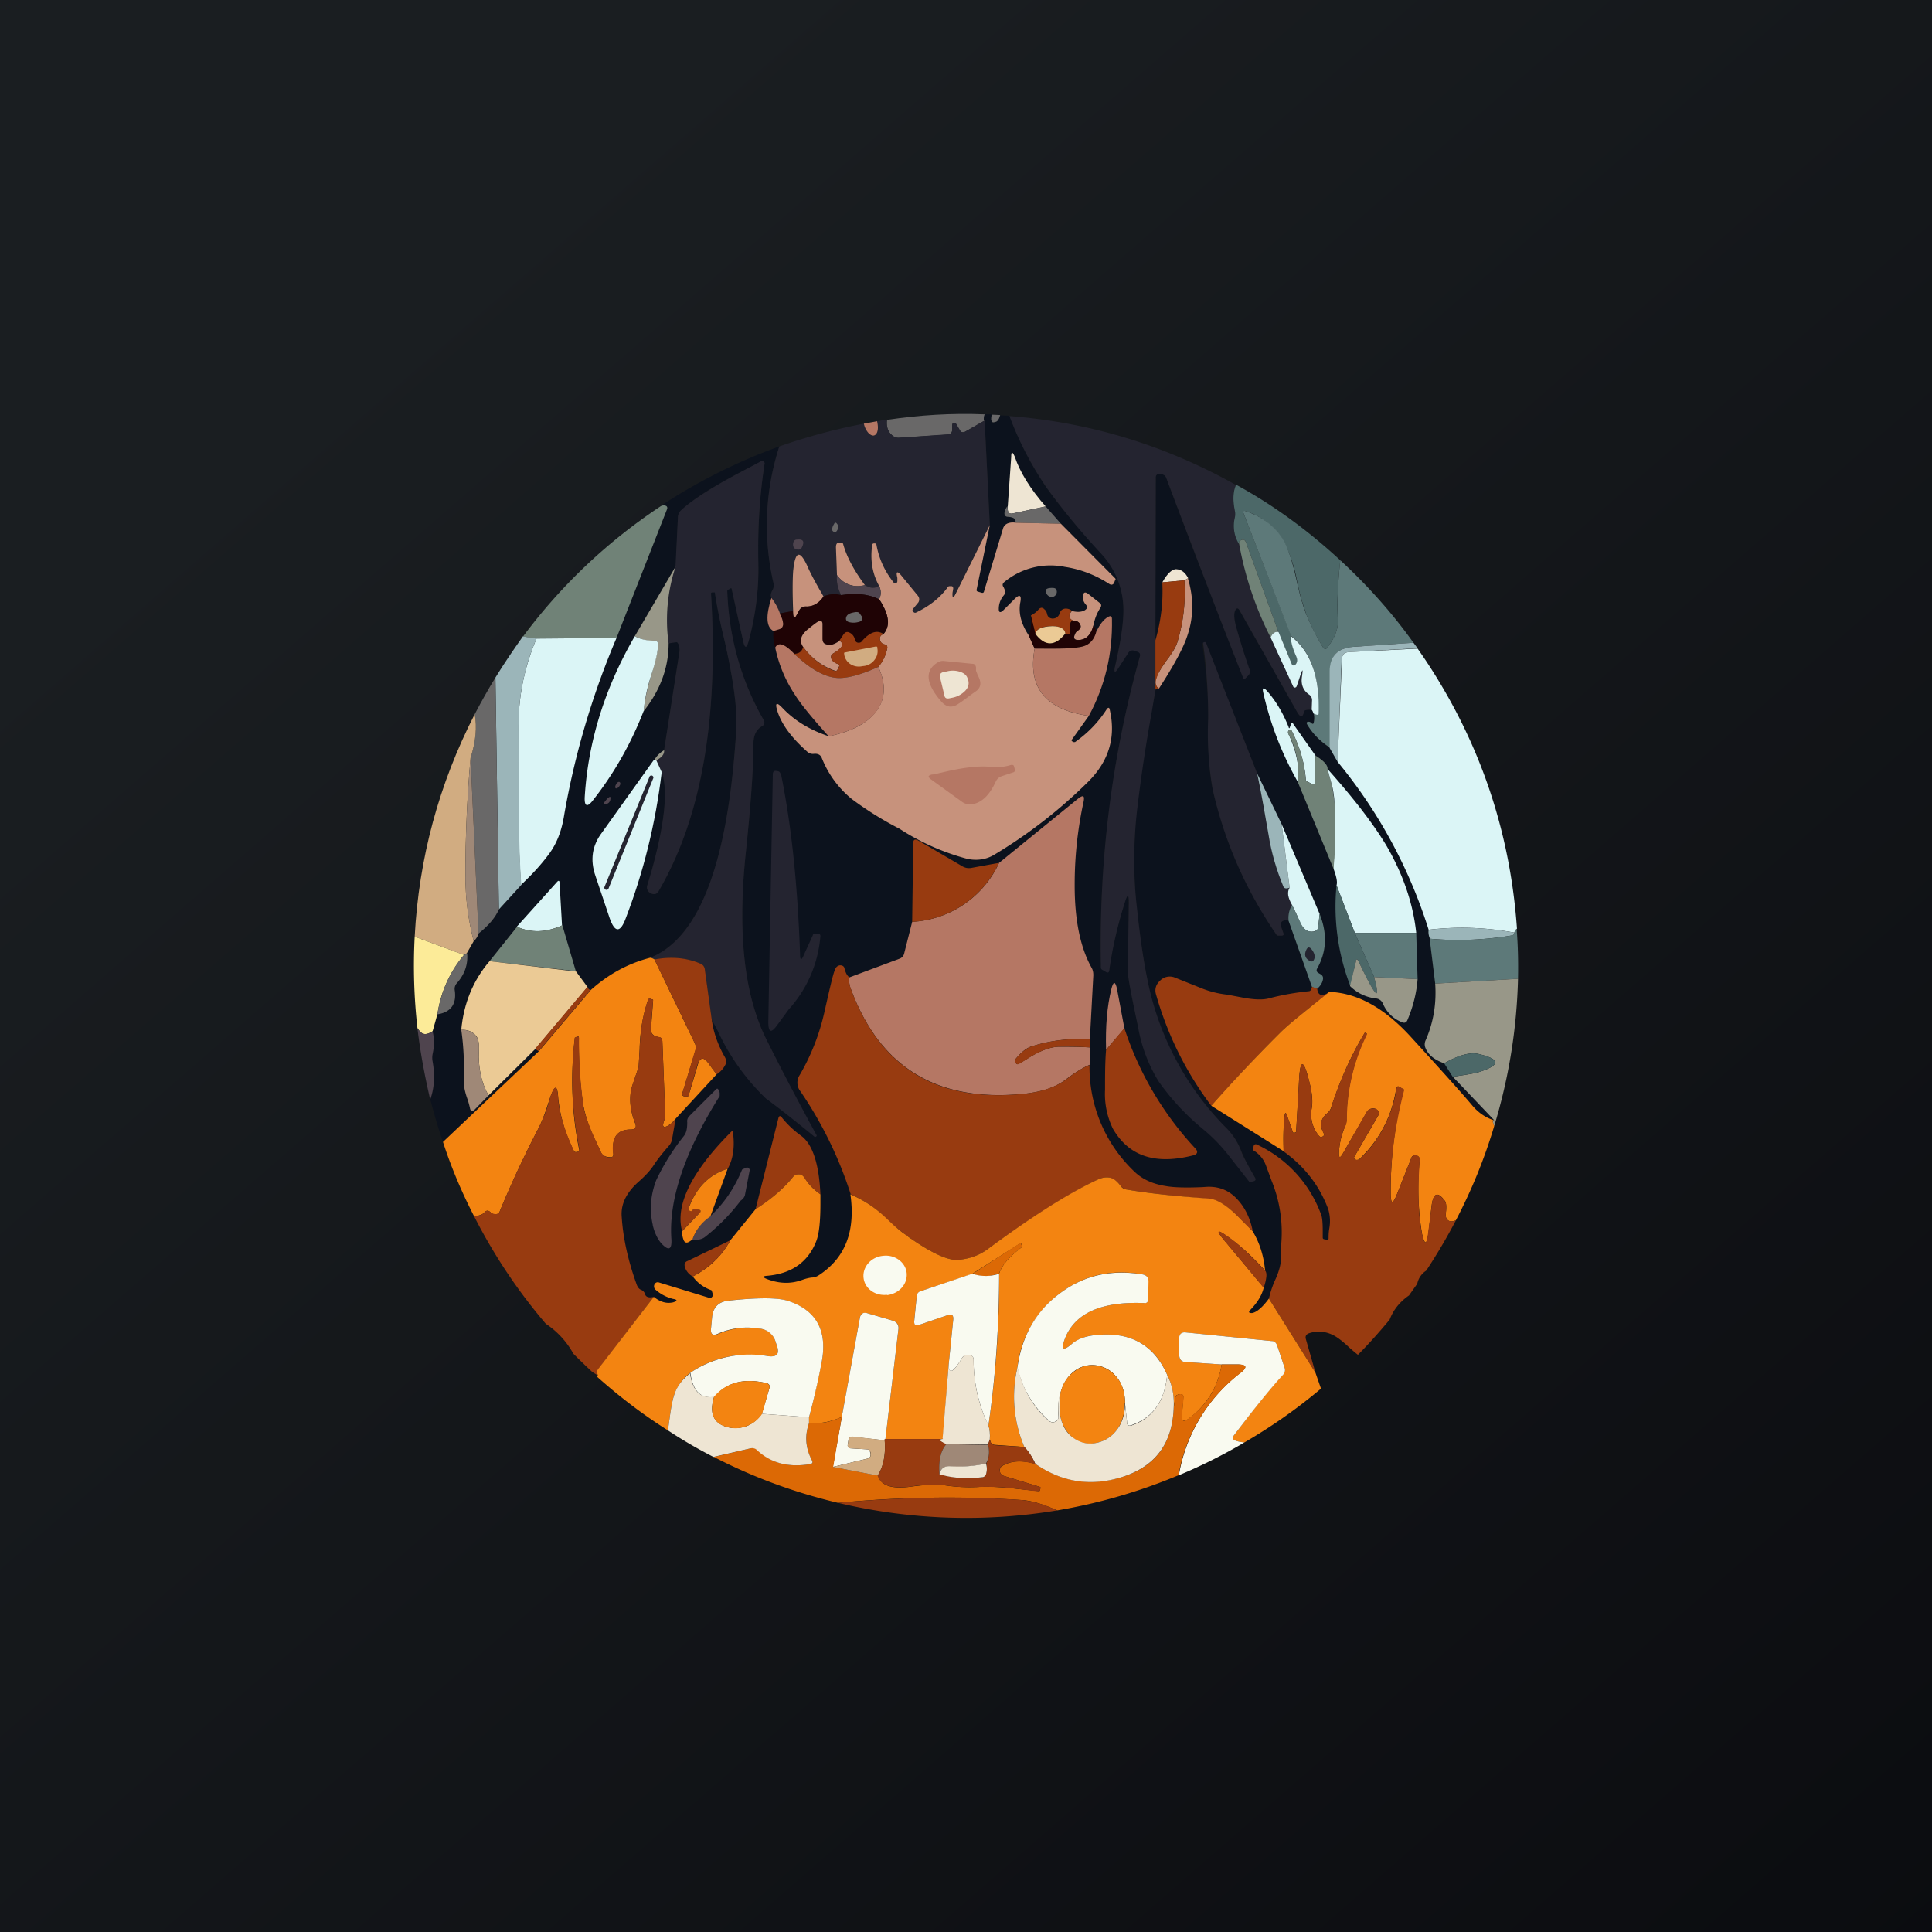 <!-- by TradingView --><svg width="56" height="56" viewBox="0 0 56 56" xmlns="http://www.w3.org/2000/svg"><rect x="0" y="0" width="56" height="56" fill="#333333" stroke="none"/><path fill="url(#a)" d="M0 0h56v56H0z"/><path d="M28.54 12.01c-.03.12-.03.18 0 .18l-.56.32c-.07.04-.13.02-.17-.05l-.1-.17c0-.03-.03-.03-.06-.03-.04.01-.05.03-.05.07v.13c0 .09-.05.13-.14.14l-1.42.09c-.08 0-.16-.04-.23-.12-.09-.1-.12-.24-.1-.4.94-.14 1.88-.2 2.83-.16Z" fill="#696868"/><path d="M29.26 12.05c.29.77.65 1.47 1.08 2.09.33.47.85 1.1 1.57 1.89.4.44.62.95.65 1.53.02.39-.06.97-.24 1.75-.04.18 0 .2.1.04l.28-.43c.04-.07.1-.1.18-.07l.08.03c.07.02.1.06.08.14a31.23 31.23 0 0 0-1.13 9.01c0 .03.01.05.04.07l.12.07c.04.02.07.01.08-.04.1-.71.26-1.38.46-2 .07-.23.1-.22.1.01.01.3 0 .95-.03 1.97 0 .15.1.7.31 1.66.15.68.35 1.2.6 1.56a7 7 0 0 0 1.27 1.38c.3.25.54.5.72.73l.62.79.05.02.08-.02c.06-.01.08-.05.05-.1a6.55 6.55 0 0 1-.39-.75c-.1-.26-.24-.5-.44-.68a8.43 8.43 0 0 1-2.31-4.4c-.1-.5-.2-1.18-.3-2.04-.08-.87-.08-1.77 0-2.71a46.43 46.43 0 0 1 .56-3.56c.06-.05.09-.06.09-.03.45-.68.73-1.2.85-1.58.16-.52.16-1.06 0-1.62-.08-.16-.2-.25-.33-.26-.13-.02-.27.11-.42.38.03.57-.04 1.13-.2 1.68l.01-4.72c0-.06.03-.1.1-.1.1 0 .17.03.2.1.7 1.88 1.45 3.82 2.23 5.8.01.05.04.06.07.02l.08-.08a.16.16 0 0 0 .04-.17c-.14-.4-.27-.81-.39-1.24-.06-.22-.07-.38-.03-.47.04-.08.08-.09.13 0l1.67 2.94c.1.17.16.16.2-.02 0-.04.08-.05.22-.05a.3.3 0 0 1 .05.1.6.6 0 0 1 .01.27c0 .05-.03.05-.07.02a.1.1 0 0 0-.07-.04c-.06 0-.08.03-.05.08.17.27.38.5.65.67l.23.41a14.44 14.44 0 0 1 2.64 4.87c-.01.11 0 .2.03.26l.15 1.3c.05.58-.04 1.13-.27 1.65a.27.27 0 0 0 0 .22c.08.2.26.35.54.44l.25.39 1.2 1.26c-.24-.07-.45-.21-.63-.42-.25-.3-.84-.96-1.79-2-.76-.83-1.54-1.27-2.36-1.3-.21.14-.33.11-.35-.09.1-.09.16-.19.17-.3 0-.05-.02-.1-.07-.12l-.07-.04c-.05-.04-.07-.08-.03-.13.28-.48.3-1 .07-1.58l-1.1-2.6-.71-1.47-1.48-3.78a.03.03 0 0 0-.03-.03l-.06.03-.02.03c.13.94.18 1.66.17 2.16-.01.92.03 1.6.13 2.05.34 1.5.95 2.9 1.84 4.2.01.03.03.04.05.04h.1c.06 0 .08-.03.06-.08l-.07-.2c-.02-.08 0-.13.08-.16.05-.02.1-.02.14 0l.68 1.93c-.02.07-.04.1-.08.11-.4.05-.79.12-1.14.21-.19.06-.48.05-.87-.03a7.76 7.76 0 0 0-.37-.06c-.28-.04-.54-.11-.78-.21l-.75-.3a.39.39 0 0 0-.42.1.39.39 0 0 0-.11.4 9.76 9.76 0 0 0 1.6 3.22l2.1 1.33c.6.42 1.02.98 1.3 1.67.04.13.05.32.02.56l-.02.28c0 .04-.03.06-.07.04l-.06-.01c-.03-.01-.05-.03-.05-.06v-.16c.01-.24 0-.42-.05-.54a3.6 3.6 0 0 0-1.86-1.99c-.04-.01-.06 0-.08.04l-.02.08c-.01.03 0 .05.02.06.17.12.29.26.35.42l.17.46c.22.48.31 1.07.28 1.8v.44c-.01.17-.06.37-.16.59-.1.21-.16.41-.2.58-.2.26-.36.4-.49.41-.1.01-.11-.02-.04-.1.2-.2.33-.41.38-.63.09-.27.1-.43.04-.49a2.83 2.83 0 0 0-.36-1.14 1.88 1.88 0 0 0-.43-.9 1.1 1.1 0 0 0-.88-.4l-.16.02c-.47.02-.82.01-1.05-.03a1.7 1.7 0 0 1-.93-.44 4.17 4.17 0 0 1-1.28-3.07l.01-.5v-.24l.1-1.86a.38.38 0 0 0-.05-.22 4.94 4.94 0 0 1-.5-2.38c0-.8.09-1.62.27-2.44.03-.17-.01-.2-.14-.1l-2.31 1.88-.82.15a.32.32 0 0 1-.22-.04l-1.3-.76c-.1-.05-.15-.02-.15.08l-.03 2.28-.23.91a.22.22 0 0 1-.14.16l-1.45.54a.43.43 0 0 1-.14-.25c-.01-.07-.06-.1-.14-.1-.07.01-.12.07-.15.16-.05.12-.14.52-.3 1.18a6.4 6.4 0 0 1-.7 1.84.4.4 0 0 0 0 .47c.65.96 1.14 1.96 1.46 3 .15 1.06-.15 1.84-.9 2.33a.44.44 0 0 1-.22.07c-.08.01-.17.03-.28.07-.32.12-.67.1-1.03-.03-.12-.05-.12-.08 0-.09.72-.06 1.19-.39 1.43-.98.09-.21.13-.58.13-1.1v-.28c-.04-.89-.23-1.46-.56-1.7-.21-.15-.4-.33-.56-.53-.05-.06-.08-.05-.1.03l-.66 2.63-.73.9-1.24.6c-.08.03-.1.09-.08.17.03.11.1.2.23.28.14.18.31.31.52.39.01 0 .02 0 .03.02l.03.1c.01.03 0 .06-.02.08a.08.08 0 0 1-.08.03l-1.48-.45a.1.1 0 0 0-.1.03.13.13 0 0 0 .02.19c.14.12.31.2.5.25.14.03.14.07 0 .1-.17.06-.36 0-.55-.15-.15.04-.24 0-.27-.1a.14.14 0 0 0-.09-.1.22.22 0 0 1-.13-.14 6.95 6.95 0 0 1-.44-1.98c-.03-.36.13-.69.47-1 .22-.19.37-.36.46-.5.09-.14.23-.32.43-.55a.39.39 0 0 0 .1-.2l.1-.58 1.2-1.3a.7.7 0 0 0 .25-.29.23.23 0 0 0-.02-.21c-.2-.35-.33-.71-.38-1.09l.17.32a6.5 6.5 0 0 0 1.4 1.96c.5.38.96.75 1.4 1.11.01.02.03.02.05 0 .02-.01.03-.03.01-.05-.45-.81-.93-1.73-1.44-2.75-.65-1.29-.85-3.1-.6-5.45.15-1.43.22-2.48.22-3.14 0-.24.08-.4.26-.51.06-.04.07-.1.04-.16a7.95 7.95 0 0 1-1.06-3.75c0-.02.01-.03.03-.04l.06-.04c.02-.01.04 0 .04.03l.33 1.5c.05.22.1.22.16 0 .2-.74.3-1.5.28-2.28-.02-1 .04-1.96.18-2.85 0-.03 0-.05-.03-.07a.07.07 0 0 0-.07 0l-.64.33c-.83.44-1.4.8-1.69 1.1a.28.28 0 0 0-.08.19l-.06 1.4-1.19 2.03a10.54 10.54 0 0 0-1.45 4.65c-.02.3.07.34.25.1.6-.78 1.1-1.63 1.46-2.57.48-.61.72-1.27.72-1.96a.98.98 0 0 1 .25-.04c.06.08.08.18.06.31l-.44 2.82c-.1.06-.2.15-.29.3l-1.51 2.09c-.28.38-.35.8-.2 1.26l.42 1.21c.15.44.3.45.47.01.51-1.33.86-2.74 1.04-4.23.19.52.09 1.48-.3 2.89l-.12.4c-.02.09 0 .15.07.2a.2.2 0 0 0 .08.04c.08.02.14 0 .18-.08 1.24-2.12 1.74-5 1.52-8.6 0-.04 0-.06.04-.06h.07c.04.3.13.76.28 1.39.26 1.15.38 2.02.34 2.6-.23 3.82-1.06 6.03-2.5 6.6-.65.17-1.23.48-1.73.94-.05-.03-.08-.06-.08-.1l-.34-.45-.4-1.33-.07-1.22c0-.08-.03-.09-.08-.03l-1.16 1.29-.79 1a3.45 3.45 0 0 0-.82 1.99c.07.48.1.97.07 1.46 0 .15.03.32.1.52l.08.28c.02.11.07.13.15.05l.39-.41 1.35-1.35.1.07-2.77 2.63c-.14-.4-.26-.82-.37-1.24.12-.32.14-.68.06-1.09a.57.57 0 0 1 0-.22c.06-.23.06-.44 0-.66l.15-.5c.39-.05.56-.28.5-.69a.24.24 0 0 1 .06-.2c.23-.26.33-.55.3-.87l.2-.35a.45.45 0 0 0 .13-.23c.3-.23.5-.46.6-.69l.63-.7c.31-.3.59-.6.83-.93.2-.28.35-.65.42-1.1.3-1.74.81-3.46 1.52-5.14l1.46-3.72c.02-.07 0-.1-.06-.12-.04-.01-.08 0-.13.02 1.08-.71 2.23-1.29 3.45-1.73a7.4 7.4 0 0 0-.17 3.96.3.3 0 0 1-.03.2c-.05.1-.06.17-.03.23-.17.53-.15.85.06.96a3.9 3.9 0 0 0 .63 1.86 10.98 10.98 0 0 0 .97 1.19c-.55-.18-1-.45-1.34-.82-.17-.18-.22-.15-.15.08.12.4.4.79.85 1.18.06.06.13.08.2.07.12-.01.2.03.24.12.2.48.48.88.87 1.2a9.76 9.76 0 0 0 1.67 1c.77.42 1.34.66 1.7.73.28.05.53.01.76-.12a14.3 14.3 0 0 0 2.7-2.1c.6-.6.83-1.3.66-2.1-.02-.08-.06-.1-.1-.01-.25.37-.55.68-.92.94a.04.04 0 0 1-.05 0 .2.2 0 0 1-.04-.04v-.03l.5-.7c.46-.86.68-1.79.67-2.8 0-.08-.04-.1-.12-.06a.86.86 0 0 0-.33.42l-.09-.2c.03-.15.09-.3.19-.46.04-.07.04-.13 0-.16l-.34-.26c-.1-.07-.14-.06-.16.04 0 .1.02.18.08.26.06.06.05.12-.03.17-.09.05-.21.06-.37.02a.23.23 0 0 0-.19-.07c-.08 0-.13.05-.16.13-.04.11-.1.17-.22.16-.08 0-.13-.05-.15-.13a.28.28 0 0 0-.07-.14c-.06-.06-.12-.06-.18 0a.69.69 0 0 1-.22.18c.02.23 0 .43-.05.58-.23-.33-.31-.64-.26-.94.05-.24-.02-.27-.18-.1l-.32.32c-.08.07-.12.06-.12-.05a.6.6 0 0 1 .15-.4c.03-.04.04-.09.02-.16a.19.19 0 0 0-.03-.07c-.04-.05-.04-.1.02-.15a2.1 2.1 0 0 1 1.74-.44c.48.07.91.24 1.31.5.05.03.1.02.13-.03l.04-.08c.01-.02.01-.04-.01-.06l-1.57-1.58-.44-.5c-.45-.51-.75-1-.9-1.45-.07-.15-.1-.15-.1.02l-.1 1.42a.38.38 0 0 0-.1.17c-.01.09.03.13.1.14.18 0 .25.06.22.17a.42.42 0 0 0-.22.02.23.23 0 0 0-.14.16l-.55 1.82c0 .03-.03.04-.06.04l-.11-.04c-.04 0-.05-.03-.04-.07l.38-1.86-.15-3.03c-.03 0-.03-.06 0-.18h.2a.48.48 0 0 0-.01.15c0 .07.04.1.1.08.08-.02.13-.09.16-.2l.27.01Z" fill="#0C121D"/><path d="M28.99 12.03c-.03.12-.08.2-.15.2-.07.03-.1 0-.11-.07 0-.04 0-.08.02-.14l.24.01Z" fill="#696868"/><path d="M35.83 14.05c-.1.19-.1.44-.04.74.02.07.02.15 0 .22a1 1 0 0 0 .13.77c.18.95.48 1.85.91 2.7l.65 1.41c0 .03.03.04.05.04.03 0 .05-.02.06-.04l.1-.31c.07-.2.08-.2.05.02-.04.23.03.41.2.53.07.04.1.1.1.18l-.02.26c-.14 0-.21.01-.22.05-.04.18-.1.19-.2.02l-1.67-2.95c-.05-.08-.09-.07-.13.01-.04.09-.03.25.03.47.12.43.25.84.39 1.24.02.06.01.12-.04.17l-.08.08c-.03.04-.06.03-.07-.02-.78-1.98-1.52-3.92-2.23-5.8-.03-.07-.1-.1-.2-.1-.07 0-.1.04-.1.1l-.01 4.72V20l-.1.6a46.34 46.34 0 0 0-.44 2.96c-.1.94-.1 1.84 0 2.71.09.86.19 1.54.29 2.03a8.43 8.43 0 0 0 2.31 4.4c.2.2.34.43.44.7.04.11.17.36.39.74.03.05.01.09-.05.1l-.08.02c-.02 0-.04 0-.05-.02l-.62-.79a4.85 4.85 0 0 0-.72-.73 7 7 0 0 1-1.28-1.38 4.45 4.45 0 0 1-.59-1.56c-.2-.95-.31-1.5-.3-1.66l.03-1.97c0-.23-.04-.24-.11-.01-.2.62-.36 1.29-.46 2-.01.05-.04.06-.08.04l-.12-.07a.07.07 0 0 1-.04-.07c-.06-3.08.31-6.08 1.13-9.01.02-.08-.01-.12-.08-.14l-.08-.03c-.08-.02-.14 0-.18.07l-.28.43c-.1.16-.14.14-.1-.04.18-.78.26-1.36.24-1.75a2.4 2.4 0 0 0-.65-1.53 20.57 20.57 0 0 1-1.57-1.9 9.67 9.67 0 0 1-1.08-2.08c2.33.18 4.52.85 6.57 2ZM28.54 12.2l.15 3.02-1 1.99c-.07.14-.1.13-.08-.03l.02-.12c0-.04-.02-.06-.06-.07h-.06c-.03.01-.05.03-.08.07-.2.29-.5.52-.9.7h-.02a.08.08 0 0 1-.05-.04c-.02-.03-.01-.06.02-.1.07-.06.11-.12.14-.16a.16.16 0 0 0-.02-.2l-.46-.55c-.14-.17-.18-.15-.13.04v.1c0 .02-.01.04-.04.06-.03 0-.06 0-.08-.03a2.44 2.44 0 0 1-.5-1.11.12.12 0 0 0-.05-.02c-.04 0-.06.02-.06.05-.07.42 0 .82.2 1.18-.11.09-.25.08-.41-.02a3.92 3.92 0 0 1-.63-1.2c-.01-.02-.03-.03-.06-.02a.07.07 0 0 1-.05 0c-.07-.02-.1.03-.1.14l.03.79c-.02.18.02.38.12.58a.75.75 0 0 0-.52.04c-.22-.38-.36-.66-.43-.82-.24-.55-.38-.53-.44.08-.02.3-.03.68-.01 1.16l-.38.08a1.3 1.3 0 0 0-.24-.46c-.03-.06-.02-.14.03-.22a.29.29 0 0 0 .03-.21 7.4 7.4 0 0 1 .17-3.96c.8-.28 1.62-.5 2.45-.66.04.13.08.22.14.28.1.1.19.09.24-.02.04-.07.04-.18 0-.33l.29-.05c-.02.17.01.3.1.41.07.08.15.12.23.12l1.42-.1c.09 0 .13-.04.14-.13v-.14c0-.03.01-.05.04-.06.04 0 .06 0 .08.03l.1.17c.03.07.09.09.16.05l.56-.32Z" fill="#242430"/><path d="M25.42 12.2c.04.16.03.27 0 .34-.05.1-.13.12-.24.02a.58.58 0 0 1-.14-.28l.38-.07Z" fill="#B57764"/><path d="m30.3 14.68-.94.2c-.09.02-.14-.01-.15-.1v-.1l.1-1.43c0-.17.03-.17.1-.02.15.45.45.94.9 1.45Z" fill="#EEE5D3"/><path d="m20.63 29.55-.2-1.45a.2.2 0 0 0-.13-.17c-.4-.17-.84-.2-1.33-.12a.33.33 0 0 0-.12-.05c1.43-.57 2.26-2.78 2.49-6.6.04-.58-.08-1.45-.34-2.6a15.44 15.44 0 0 1-.28-1.39h-.07c-.03 0-.05.02-.04.05.22 3.62-.28 6.49-1.52 8.61-.04.07-.1.1-.18.08a.2.2 0 0 1-.08-.04.18.18 0 0 1-.07-.2l.12-.4c.39-1.4.49-2.37.3-2.89l-.16-.34c.17-.09.24-.18.23-.3l.44-2.82c.02-.13 0-.23-.06-.3 0-.01-.09 0-.25.03a4.93 4.93 0 0 1 .2-2.24l.07-1.41c0-.08.03-.14.08-.2.3-.28.86-.65 1.69-1.09l.64-.34a.07.07 0 0 1 .07 0c.03.03.04.05.03.08-.14.9-.2 1.84-.18 2.85.02.78-.08 1.54-.28 2.28-.06.22-.11.22-.16 0l-.33-1.5c0-.03-.02-.04-.04-.02l-.06.03a.04.04 0 0 0-.03.04c.05 1.35.4 2.6 1.06 3.75.03.07.02.12-.04.16-.18.1-.26.27-.26.51 0 .66-.07 1.7-.22 3.14-.25 2.35-.05 4.16.6 5.45.51 1.02 1 1.94 1.44 2.75.02.02.01.04 0 .05-.03.02-.04.02-.06 0-.44-.36-.9-.73-1.4-1.1a6.5 6.5 0 0 1-1.4-1.97l-.17-.32Z" fill="#242430"/><path d="M35.83 14.05c1.1.6 2.1 1.34 3.02 2.19-.07.6-.1 1.2-.07 1.78 0 .2-.07.4-.22.63l-.07.1c-.05.08-.1.08-.15 0a6.6 6.6 0 0 1-.45-.88 6.4 6.4 0 0 1-.3-1.06 4.26 4.26 0 0 0-.4-1.16 1.96 1.96 0 0 0-1.07-.83c-.08-.03-.1 0-.07.07l1.38 3.54c-.01.16.03.34.14.57.05.1.04.18-.01.25-.05.06-.1.05-.13-.02l-.37-.9-.94-2.6c-.03-.1-.1-.11-.19-.05-.01.01-.02.05-.01.1a1 1 0 0 1-.13-.77.47.47 0 0 0 0-.22c-.06-.3-.05-.55.04-.74Z" fill="#4C6868"/><path d="m17.87 18.49-2.32.02-.39-.06a15.9 15.9 0 0 1 3.98-3.77.17.17 0 0 1 .12-.03c.07.01.1.05.07.12l-1.46 3.72Z" fill="#708277"/><path d="m30.75 15.18-1.32-.03c.03-.1-.04-.16-.21-.17-.08 0-.12-.05-.1-.14 0-.04.03-.1.08-.17l.01.1c.01.1.06.13.15.11l.95-.2.44.5Z" fill="#696868"/><path d="M38.85 16.24c.78.72 1.5 1.52 2.12 2.39l-1.76.12c-.44.04-.66.27-.66.72v2.2c-.28-.18-.5-.4-.66-.67-.03-.05-.02-.08.05-.08a.1.1 0 0 1 .07.04c.04.03.06.03.07-.02a.6.6 0 0 0 0-.26c.08.05.13.05.13 0 .05-1.04-.21-1.8-.79-2.25l-1.37-3.54c-.03-.08-.01-.1.07-.07.5.17.85.45 1.08.83.13.23.26.62.38 1.16.1.47.21.83.31 1.06.13.3.28.6.45.88.05.08.1.08.15 0l.07-.1c.15-.23.22-.43.22-.63-.02-.59 0-1.18.07-1.78Z" fill="#5D7979"/><path d="M24.18 15.18c.02-.04.05-.04.08 0 .05.06.05.13 0 .2a.07.07 0 0 1-.08.04c-.03-.01-.05-.03-.06-.06 0-.05.01-.1.06-.18Z" fill="#696868"/><path d="m29.43 15.15 1.32.03 1.57 1.58c.02.02.02.04 0 .06l-.03.08c-.03.05-.08.06-.13.03-.4-.26-.83-.43-1.3-.5a2.1 2.1 0 0 0-1.75.44c-.06.05-.06.1-.02.15l.03.07c.02.07.01.12-.02.16a.6.6 0 0 0-.15.4c0 .1.04.12.12.05l.32-.32c.16-.17.23-.14.18.1-.05.3.03.61.25.94l.17.38c-.21 1.12.31 1.77 1.57 1.95l-.5.7v.02a.2.2 0 0 0 .05.04h.05c.37-.26.67-.57.91-.94.05-.08.09-.07.1.02.18.8-.04 1.5-.66 2.1a14.3 14.3 0 0 1-2.7 2.09c-.22.13-.47.17-.75.12a6.77 6.77 0 0 1-1.99-.88 9.76 9.76 0 0 1-1.38-.86 2.92 2.92 0 0 1-.87-1.19c-.04-.1-.12-.13-.23-.12a.24.24 0 0 1-.2-.07c-.45-.4-.74-.79-.86-1.18-.07-.23-.02-.26.15-.08.35.37.8.64 1.34.82.6-.12 1.03-.33 1.3-.63.34-.37.39-.83.14-1.38.13-.16.22-.34.26-.55l-.01-.06a.1.1 0 0 0-.06-.04.16.16 0 0 1-.14-.12c-.02-.1.01-.15.1-.18.2-.24.16-.58-.13-1.02.06-.1.07-.23 0-.38-.2-.36-.26-.76-.2-1.18 0-.03.02-.05.06-.05.02 0 .04 0 .06.02.07.4.23.77.5 1.11.01.03.04.03.07.03.03-.02.04-.04.04-.07v-.09c-.05-.2 0-.21.13-.05l.46.56c.05.06.06.13.02.2l-.14.17c-.03.03-.04.06-.02.1l.05.03h.03c.38-.18.68-.41.9-.7.02-.04.04-.06.07-.07h.07c.03 0 .05.03.05.07l-.02.12c-.01.16.02.17.09.03l.99-1.99-.38 1.86c-.01.04 0 .06.04.07l.1.03c.04.01.06 0 .07-.03l.55-1.82a.23.23 0 0 1 .14-.16.42.42 0 0 1 .22-.02Z" fill="#C7927C"/><path d="M23.24 15.87a.1.1 0 0 1-.1.06c-.07 0-.12-.03-.14-.08a.2.2 0 0 1 0-.14.1.1 0 0 1 .1-.07c.18-.02.23.05.14.23Z" fill="#4F444E"/><path d="M37.06 18.32c-.1-.02-.18.03-.23.16a9.79 9.79 0 0 1-.91-2.7c-.01-.05 0-.09.01-.1.1-.06.15-.05.19.05l.94 2.6Z" fill="#708277"/><path d="M25.07 16.96a.73.73 0 0 1-.81-.29l-.03-.8c0-.1.03-.15.1-.13h.05c.03-.01.05 0 .06.03.1.36.31.76.63 1.19ZM23.87 17.29c-.13.2-.3.3-.5.29a.2.2 0 0 0-.2.1l-.08.15c-.05.1-.09.09-.1-.02v-.1c-.02-.48-.02-.87 0-1.16.06-.6.2-.63.44-.08.07.16.22.44.44.82Z" fill="#C7927C"/><path d="M19.59 16.4a4.93 4.93 0 0 0-.21 2.25c0 .7-.24 1.35-.72 1.96.02-.3.1-.66.23-1.08.1-.35.17-.63.19-.83 0-.08-.03-.12-.1-.12a1.2 1.2 0 0 1-.58-.14l1.19-2.03Z" fill="#989788"/><path d="m34.44 16.76-.11.06-.64.06c.15-.27.3-.4.42-.38.14.01.25.1.33.26Z" fill="#EEE5D3"/><path d="M25.07 16.96c.16.1.3.1.41.02.07.15.06.28 0 .39-.3-.15-.67-.19-1.1-.12-.1-.2-.14-.4-.12-.58.2.27.47.37.8.29Z" fill="#4F444E"/><path d="M33.59 19.96c-.1-.07-.12-.18-.07-.32.05-.14.16-.31.31-.52.16-.21.26-.38.3-.52a5 5 0 0 0 .2-1.78c.02 0 .05-.02.1-.06.17.56.17 1.1 0 1.62-.11.37-.4.9-.84 1.58Z" fill="#C7927C"/><path d="m33.69 16.88.64-.06a5 5 0 0 1-.2 1.78c-.04.14-.14.3-.3.52-.15.2-.26.38-.3.52-.06.14-.04.25.06.32 0-.03-.03-.02-.1.03v-1.43c.16-.55.23-1.11.2-1.68Z" fill="#983B10"/><path d="M30.32 17.17c-.03-.07 0-.1.07-.12.12-.02.2-.01.22.03.03.05.03.1 0 .15a.14.14 0 0 1-.15.07c-.07-.01-.12-.06-.14-.13Z" fill="#696868"/><path d="M31.7 18.1c-.07.3-.22.46-.45.45-.1 0-.14-.05-.1-.14a.26.26 0 0 1 .1-.15c.08-.05.1-.11.04-.19-.03-.05-.1-.07-.17-.08a.21.21 0 0 1-.1-.06.11.11 0 0 1-.02-.1.28.28 0 0 1 .07-.12c.16.04.28.03.37-.02.08-.05.09-.1.03-.17a.32.32 0 0 1-.08-.26c.02-.1.07-.11.16-.04l.33.26c.05.04.05.09 0 .16-.1.16-.15.31-.18.46Z" fill="#C7927C"/><path d="M25.48 17.37c.29.43.34.77.13 1-.19-.12-.4-.05-.63.22a.11.11 0 0 1-.11.04.1.1 0 0 1-.09-.09.3.3 0 0 0-.15-.2c-.07-.04-.13-.02-.18.05l-.12.18c-.15.11-.27.15-.37.11-.09-.02-.13-.08-.13-.17l.01-.42c0-.08-.04-.1-.11-.08-.05.02-.14.1-.3.22-.22.17-.27.35-.15.52-.03.13-.12.2-.26.2-.28-.29-.46-.35-.55-.18a1.2 1.2 0 0 1-.05-.48l.16-.05c.09-.02.12-.08.12-.16-.01-.1-.04-.2-.1-.3l.38-.07.01.1c.01.1.05.12.1.02l.08-.14c.05-.07.11-.11.2-.11.2 0 .37-.1.5-.29a.75.75 0 0 1 .51-.04c.43-.07.8-.03 1.1.12Z" fill="#1F0305"/><path d="M22.6 17.79c.06.1.09.19.1.29 0 .08-.04.14-.12.16l-.16.05c-.21-.11-.23-.43-.06-.96.1.13.19.28.25.46Z" fill="#B57764"/><path d="M31.07 17.7a.28.28 0 0 0-.07.12c-.01.04 0 .08.02.1.02.04.06.06.1.07-.09-.01-.12.1-.1.32 0 .05-.02.08-.07.07l-.07-.01c-.02-.15-.15-.22-.38-.22-.3 0-.46.08-.49.22l-.13-.53c.08-.04.16-.1.22-.17s.12-.07.18 0c.04.03.06.08.07.13.02.08.07.12.15.13.11 0 .18-.05.22-.16.02-.08.08-.12.16-.13.08 0 .14.02.19.07Z" fill="#983B10"/><path d="M24.81 17.74c.04 0 .07 0 .1.03l.07.1c.02.09 0 .14-.1.16a.53.53 0 0 1-.28 0c-.08-.03-.1-.09-.06-.17.04-.07.13-.1.27-.12Z" fill="#696868"/><path d="m29.88 17.84.13.53c.28.37.57.37.87 0l.07.01c.05 0 .07-.02.07-.07-.02-.23.01-.33.1-.32.08 0 .14.03.17.08.05.08.04.14-.03.2a.26.26 0 0 0-.12.14c-.03.1 0 .14.1.14.23 0 .39-.14.46-.45l.08.2c-.06.25-.2.4-.4.44-.23.05-.69.07-1.39.06l-.17-.38c.06-.15.08-.35.06-.58Z" fill="#1F0305"/><path d="M31.56 20.75c-1.26-.18-1.78-.83-1.57-1.95.7.01 1.16 0 1.39-.06.2-.05.34-.2.4-.44.1-.2.2-.34.34-.42.08-.04.11-.02.11.07.02 1-.2 1.93-.67 2.8Z" fill="#B57764"/><path d="M24.33 18.57c.15.09.1.21-.18.37-.07.05-.08.1-.04.18.03.05.08.09.16.12.06.02.07.05.04.1l-.04.08c-.02.03-.04.03-.07.02a1.9 1.9 0 0 1-.92-.69c-.12-.17-.07-.35.15-.52.16-.13.25-.2.3-.22.07-.03.11 0 .11.08v.42c0 .09.03.15.12.17.1.04.22 0 .37-.1Z" fill="#C7927C"/><path d="M30.88 18.36c-.3.38-.59.38-.87.01.03-.14.19-.21.49-.22.23 0 .36.07.38.21Z" fill="#EBCA95"/><path d="M25.61 18.38c-.09.03-.12.09-.1.18.02.07.07.1.14.12a.1.1 0 0 1 .06.04c.01.02.02.04.01.06-.04.21-.13.4-.26.55-.53.24-.93.34-1.2.32-.37-.03-.78-.26-1.24-.7.14 0 .23-.07.26-.2.24.33.54.56.92.7.03 0 .05 0 .07-.03l.04-.07c.03-.06.02-.1-.04-.11a.29.29 0 0 1-.16-.12c-.04-.07-.03-.13.04-.18.27-.16.33-.28.18-.37l.12-.18c.05-.07.1-.09.18-.05.08.04.13.11.15.2.01.05.04.08.09.09.04 0 .08 0 .11-.04.23-.27.44-.34.63-.21Z" fill="#983B10"/><path d="m37.06 18.32.37.9c.03.08.07.09.13.03.05-.07.05-.15 0-.25-.1-.23-.15-.41-.14-.56.58.45.84 1.2.8 2.25 0 .04-.06.04-.15-.01a.3.3 0 0 0-.05-.11l.01-.26a.19.19 0 0 0-.09-.18c-.17-.12-.24-.3-.2-.53.03-.22.02-.22-.05-.02l-.1.3c-.01.03-.03.05-.06.05-.02 0-.04-.01-.05-.04l-.65-1.41c.05-.13.13-.18.23-.16ZM17.87 18.49a23.3 23.3 0 0 0-1.52 5.15c-.07.44-.21.8-.42 1.09-.24.33-.52.63-.83.92a52.82 52.82 0 0 1-.07-4.62c0-.88.18-1.72.52-2.52l2.32-.02ZM18.66 20.6c-.37.95-.85 1.8-1.46 2.58-.18.24-.27.2-.25-.1.1-1.59.58-3.14 1.45-4.64.14.08.33.13.57.13.08 0 .11.05.1.13 0 .2-.07.48-.18.83-.14.42-.21.78-.23 1.08Z" fill="#DBF5F6"/><path d="m15.17 18.45.38.06c-.34.8-.52 1.64-.52 2.52v.98c0 1.61.02 2.83.08 3.64l-.65.71-.1-6.72c.25-.41.52-.8.8-1.2Z" fill="#9BB5B9"/><path d="m36.44 22.42.33 1.77c.08.52.23 1.02.43 1.5.02.06.08.07.18.04-.08.12-.05.29.07.5a.73.73 0 0 0-.1.46.15.15 0 0 0-.13-.01c-.09.03-.11.08-.09.17l.07.2c.02.04 0 .07-.05.07h-.1a.07.07 0 0 1-.06-.04c-.89-1.3-1.5-2.7-1.84-4.2a9.44 9.44 0 0 1-.13-2.05 15.63 15.63 0 0 0-.15-2.2.12.12 0 0 1 .06-.02l.03.03 1.48 3.78Z" fill="#242430"/><path d="M23.02 18.95c.46.44.87.67 1.24.7.27.02.67-.08 1.2-.32.25.55.2 1.01-.13 1.38-.28.3-.72.51-1.3.63l-.03-.02c-.46-.51-.78-.9-.95-1.17a3.9 3.9 0 0 1-.58-1.38c.09-.17.27-.11.55.18Z" fill="#B57764"/><path d="m40.97 18.63.12.16-2 .11c-.12.01-.19.08-.2.2l-.12 2.98-.23-.4v-2.21c0-.45.23-.68.67-.72l1.76-.12Z" fill="#9BB5B9"/><path d="M25.38 18.74c.03 0 .05 0 .05.03v.02a.4.4 0 0 1-.07.32.45.45 0 0 1-.29.19l-.08.01a.45.45 0 0 1-.34-.06.4.4 0 0 1-.18-.28v-.02c-.01-.02 0-.04.03-.04l.88-.17Z" fill="#D1AC81"/><path d="m41.09 18.8.18.26c1.6 2.38 2.5 5 2.7 7.86-.05.04-.07.09-.08.13l-.01-.02a8.25 8.25 0 0 0-2.47-.08 14.44 14.44 0 0 0-2.64-4.87l.13-2.98c0-.12.07-.19.2-.2l1.99-.1Z" fill="#DBF5F6"/><path d="M28.34 19.57c.11.2.1.34-.03.45-.23.16-.4.3-.53.38-.19.13-.35.1-.5-.07-.45-.52-.48-.9-.1-1.13a.29.29 0 0 1 .2-.04l.8.08c.07 0 .1.04.11.1v.1l.05.13Z" fill="#B57764"/><path d="M27.25 19.64c-.02-.09.01-.14.1-.16l.1-.02a.67.67 0 0 1 .4.02c.11.04.18.11.2.2l.02.06c.02.1-.01.2-.1.29a.7.7 0 0 1-.35.19l-.1.02c-.09.02-.14-.01-.15-.1l-.12-.5Z" fill="#EEE5D3"/><path d="M14.46 26.36c-.1.23-.29.46-.59.7l-.23-5.1c.15-.46.19-.88.12-1.26.19-.36.39-.72.6-1.06l.1 6.72Z" fill="#696868"/><path d="m38.13 21.9-.02.77c0 .07-.03.08-.09.05l-.15-.08a.05.05 0 0 1-.02-.05c-.04-.49-.18-.95-.4-1.39-.02-.05-.06-.06-.1-.02-.02.02-.02.05 0 .1.24.53.33.99.26 1.37a9.39 9.39 0 0 1-1-2.6c-.02-.11.01-.13.1-.04.27.3.48.66.64 1.06.01.05.03.05.04 0l.03-.08c.01-.05.04-.06.07 0l.64.91Z" fill="#DBF5F6"/><path d="M13.64 21.96c-.1 1.14-.15 2.27-.15 3.42 0 .64.08 1.28.24 1.9l-.2.35-.08.05-1.43-.53c.12-2.27.7-4.42 1.74-6.45.07.38.03.8-.12 1.26Z" fill="#D1AC81"/><path d="M38.13 21.9c.24.15.36.28.35.39l.13.49a7.7 7.7 0 0 1 .05 2.42l-1.05-2.55a2.3 2.3 0 0 0-.27-1.38c-.01-.04-.01-.07.01-.09.04-.04.08-.03.1.02.22.44.36.9.4 1.4 0 .01 0 .03.02.04l.15.08c.06.03.09.02.09-.05l.02-.77Z" fill="#708277"/><path d="M19.25 21.74c.01.12-.06.21-.23.3h-.06a.76.76 0 0 1 .3-.3Z" fill="#989788"/><path d="m13.64 21.96.23 5.1a.45.45 0 0 1-.14.22 7.42 7.42 0 0 1-.24-1.9c0-1.15.05-2.28.15-3.42Z" fill="#9F8877"/><path d="M18.96 22.03h.06l.16.35c-.18 1.5-.53 2.9-1.04 4.23-.16.44-.32.43-.47 0l-.41-1.22c-.16-.46-.1-.88.19-1.26l1.5-2.1Z" fill="#DBF5F6"/><path d="m27.87 23.23-.9-.65c-.08-.07-.07-.1.04-.13.06 0 .16-.03.3-.06.62-.15 1.1-.2 1.42-.16.2.02.39 0 .58-.06.04 0 .07 0 .08.04l.02.07c.02.06 0 .1-.05.11l-.33.11a.29.29 0 0 0-.17.16c-.18.39-.4.6-.67.65a.4.4 0 0 1-.32-.08Z" fill="#B57764"/><path d="M38.48 22.29c.75.84 1.32 1.58 1.7 2.21.49.84.78 1.69.87 2.54h-1.78l-.53-1.38c.03-.09 0-.24-.08-.46 0-.06 0-.18.02-.33.05-1 .03-1.7-.07-2.1a24.3 24.3 0 0 1-.13-.48Z" fill="#DBF5F6"/><path d="m23.3 27.68.26-.57c0-.03.03-.04.05-.04h.1c.05 0 .07.02.07.06a3.59 3.59 0 0 1-.92 2.13l-.33.45c-.18.25-.26.22-.26-.09l.13-7.17c0-.09.04-.12.12-.1.03 0 .06.01.08.03l.04.07c.3 1.47.48 3.2.55 5.21 0 .18.04.19.11.02Z" fill="#242430"/><path d="m36.44 22.42.71 1.47.23 1.84c-.1.04-.16.02-.18-.03-.2-.48-.35-.99-.43-1.5-.1-.57-.2-1.16-.33-1.78Z" fill="#9BB5B9"/><path d="M18.93 22.57a.06.06 0 1 0-.11-.04l-1.3 3.18a.06.06 0 1 0 .12.04l1.29-3.18Z" fill="#242430"/><path d="M17.86 22.73c-.03.05-.04.1-.01.12.02.01.07-.01.1-.06.04-.05.04-.1.01-.12-.02-.02-.07 0-.1.06ZM17.52 23.25l.08-.1c.09-.08.11-.07.09.04-.02.07-.07.11-.13.12-.06 0-.07-.01-.04-.06Z" fill="#4F444E"/><path d="M31.6 30.13a4.5 4.5 0 0 0-1.7.2c-.14.04-.29.16-.45.35a.1.1 0 0 0-.03.07c0 .02 0 .04.02.06.03.04.06.05.1.02l.2-.12c.37-.24.68-.36.94-.37.31 0 .62 0 .91.02v.5c-.19.08-.42.22-.7.43-.3.23-.72.37-1.27.42-2.49.23-4.14-.8-4.97-3.08a.63.63 0 0 1-.03-.3l1.45-.54a.21.21 0 0 0 .14-.16l.23-.91a2.95 2.95 0 0 0 2.52-1.71l2.3-1.87c.14-.1.18-.08.15.09a11.2 11.2 0 0 0-.26 2.44c0 1.02.17 1.81.49 2.38.04.07.05.14.05.22l-.1 1.86Z" fill="#B57764"/><path d="m37.15 23.89 1.1 2.6-.04.37c0 .08-.05.12-.13.14-.17.03-.3-.05-.4-.26-.07-.18-.15-.35-.23-.51-.12-.21-.15-.37-.07-.5l-.23-1.84Z" fill="#DBF5F6"/><path d="M28.96 25a2.95 2.95 0 0 1-2.52 1.72l.03-2.28c0-.1.05-.13.14-.08l1.3.76c.08.04.15.05.23.04l.82-.15Z" fill="#983B10"/><path d="M16.3 26.82c-.47.21-.9.23-1.32.04l1.16-1.29c.05-.06.08-.05.08.03l.07 1.22Z" fill="#DBF5F6"/><path d="m39.27 27.04.56 1.28c.2.75.05.6-.45-.45-.04-.08-.06-.08-.08 0l-.16.71a6.4 6.4 0 0 1-.4-2.92l.53 1.38Z" fill="#4C6868"/><path d="M38.25 26.49c.23.58.2 1.1-.07 1.58-.03.05-.02.1.03.13l.07.04c.05.03.07.07.07.12-.01.11-.07.21-.17.3l-.15-.05-.68-1.92a.73.73 0 0 1 .1-.46l.24.5c.09.21.22.3.4.27.07-.02.11-.06.12-.14l.04-.37Z" fill="#5D7979"/><path d="M14.98 26.86c.42.19.86.17 1.32-.04l.39 1.33-2.5-.29.8-1Z" fill="#708277"/><path d="M43.9 27.05a.23.23 0 0 1-.05.06 9.33 9.33 0 0 1-2.4.1.45.45 0 0 1-.04-.26 8.25 8.25 0 0 1 2.47.08l.01.02Z" fill="#9BB5B9"/><path d="M43.96 26.92c.04.49.05.97.04 1.45l-2.4.14-.16-1.3a9.33 9.33 0 0 0 2.4-.1.23.23 0 0 0 .05-.06c0-.04.03-.09.07-.13ZM41.05 27.04l.04 1.34-1.26-.06-.56-1.28h1.78Z" fill="#5D7979"/><path d="M13.45 27.68a3.42 3.42 0 0 0-.77 1.71l-.14.5c-.1.07-.2.1-.28.07-.05-.02-.1-.07-.16-.16a16 16 0 0 1-.08-2.65l1.43.53Z" fill="#FCEB98"/><path d="M37.86 27.54c.04-.1.1-.1.16-.02.08.1.1.2.08.26-.03.1-.08.11-.16.06-.11-.07-.14-.17-.08-.3Z" fill="#242430"/><path d="M13.54 27.63c.03.32-.07.61-.3.87a.24.24 0 0 0-.06.2c.06.4-.11.64-.5.7.1-.66.36-1.24.77-1.72l.1-.05Z" fill="#696868"/><path d="m39.83 28.32 1.26.06c-.03.4-.13.8-.3 1.2-.03.06-.08.08-.15.05-.26-.1-.45-.29-.56-.55a.24.24 0 0 0-.2-.14 1.26 1.26 0 0 1-.75-.36l.17-.7c.01-.09.04-.09.08-.01.5 1.05.65 1.2.45.45Z" fill="#989788"/><path d="M18.85 27.76c.05.01.09.03.12.05l1.17 2.43c.03.07.04.14.02.2l-.38 1.24c-.01.06 0 .09.06.1h.08c.02 0 .03 0 .04-.03l.27-.9c.06-.2.16-.22.29-.05l.25.34-1.2 1.3a.7.7 0 0 1-.23.2c-.1.05-.14.02-.11-.1l.03-.09.02-.16-.08-2.09c0-.09-.04-.13-.1-.14a.35.35 0 0 1-.13-.04.19.19 0 0 1-.1-.2l.06-.82c0-.02 0-.03-.02-.03l-.06-.02c-.04 0-.06 0-.07.04a4.8 4.8 0 0 0-.24 1.43l-.03.51-.18.53c-.1.32-.08.69.08 1.1.05.12 0 .18-.13.18-.39 0-.56.23-.5.7 0 .08-.03.11-.1.1-.14 0-.23-.06-.27-.16l-.14-.3A4.06 4.06 0 0 1 16.9 32c-.09-.63-.13-1.26-.12-1.91 0-.05-.02-.06-.06-.04l-.06.03v.03c-.13 1.06-.09 2.13.12 3.18.02.06 0 .1-.07.1-.03.01-.06 0-.08-.04a4.4 4.4 0 0 1-.45-1.52c-.02-.39-.1-.4-.23-.03l-.06.18c-.1.32-.2.56-.28.72-.38.73-.76 1.53-1.12 2.4a.14.14 0 0 1-.12.1.2.2 0 0 1-.16-.07c-.06-.05-.1-.05-.16 0-.06.08-.17.11-.31.12-.36-.7-.66-1.41-.9-2.15l2.78-2.63 1.5-1.77c.5-.45 1.07-.77 1.73-.94Z" fill="#F38411"/><path d="M20.63 29.55c.05.38.18.74.38 1.09.04.07.05.14.02.21a.7.7 0 0 1-.26.29l-.25-.34c-.13-.17-.23-.15-.3.05l-.26.9c0 .02-.02.03-.04.03h-.08c-.05-.01-.07-.04-.06-.1l.37-1.24a.27.27 0 0 0-.01-.2l-1.17-2.43c.49-.09.93-.05 1.33.12a.2.2 0 0 1 .13.17l.2 1.45Z" fill="#983B10"/><path d="m16.69 28.15.34.46-1.52 1.8-1.35 1.34c-.21-.37-.3-.8-.28-1.29.01-.2-.01-.34-.07-.42-.1-.13-.24-.2-.44-.19.07-.76.34-1.43.82-1.99l2.5.3Z" fill="#EBCA95"/><path d="M24.62 28.33c-.02.1 0 .2.03.3.83 2.29 2.48 3.32 4.97 3.08.55-.05.98-.2 1.28-.42.27-.21.5-.35.68-.42a4.17 4.17 0 0 0 1.28 3.07c.24.24.55.38.94.44.22.04.57.05 1.04.03l.16-.01c.35-.01.64.11.88.38.21.23.36.54.43.9-.07-.06-.19-.17-.34-.33-.37-.38-.68-.59-.93-.6-1-.08-1.8-.17-2.38-.27a.3.3 0 0 1-.18-.11.65.65 0 0 0-.27-.22c-.1-.04-.24-.03-.39.04-.84.4-1.9 1.07-3.21 2.03-.25.18-.55.28-.88.3-.28 0-.72-.2-1.3-.6l-.14-.1a5.54 5.54 0 0 1-.6-.5c-.3-.3-.64-.53-1.03-.7a11.53 11.53 0 0 0-1.46-2.99.4.4 0 0 1-.02-.47 6.4 6.4 0 0 0 .72-1.84c.15-.66.24-1.06.29-1.18.03-.1.08-.15.16-.16.07 0 .12.03.13.1.03.11.07.2.14.25ZM38.03 28.6l.15.06c.02.2.14.23.35.1l-.56.44c-.4.32-.69.56-.86.73-.65.65-1.32 1.36-2 2.12a9.76 9.76 0 0 1-1.6-3.22c-.05-.16 0-.3.11-.4a.39.39 0 0 1 .42-.1l.75.3c.24.1.5.17.78.2l.37.07c.39.08.68.09.87.03.35-.09.73-.16 1.14-.2.04-.01.06-.05.08-.12Z" fill="#983B10"/><path d="M44 28.37a15.94 15.94 0 0 1-.69 4.27c-.05-.13-.06-.18 0-.17l-1.2-1.26c.4-.06.65-.1.77-.14.62-.2.61-.37-.02-.52-.24-.06-.58.03-1 .27-.28-.1-.46-.24-.54-.44a.27.27 0 0 1 0-.22c.23-.52.32-1.07.28-1.65l2.4-.14Z" fill="#989788"/><path d="m32.6 29.8-.54.63c-.02-.68.03-1.26.15-1.75.06-.25.12-.25.17 0l.21 1.12Z" fill="#B57764"/><path d="M17.03 28.6c0 .04.03.07.08.1l-1.5 1.77-.1-.07 1.52-1.8Z" fill="#983B10"/><path d="M43.3 32.47c-.05-.01-.04.04.01.17-.28.94-.65 1.85-1.11 2.73-.11.05-.2.04-.25-.02-.04-.04-.05-.1-.04-.2.02-.17.01-.27-.02-.33-.21-.29-.34-.25-.39.1l-.1.84c-.05.33-.1.33-.18.01a8.17 8.17 0 0 1-.07-2.14.12.12 0 0 0-.05-.12l-.08-.03c-.06.01-.1.04-.11.08l-.42 1.06c-.12.3-.18.29-.18-.04a11.43 11.43 0 0 1 .38-3l-.12-.07c-.05-.04-.08-.02-.1.04-.13.83-.5 1.51-1.08 2.06l-.05.01c-.03 0-.05 0-.08-.03-.02-.02-.02-.03-.01-.05l.7-1.21c.03-.06.02-.1-.02-.15-.04-.04-.1-.06-.16-.05a.2.2 0 0 0-.15.1l-.71 1.23c-.07.11-.1.1-.1-.03.01-.28.07-.53.17-.76a.52.52 0 0 0 .05-.22 5.6 5.6 0 0 1 .59-2.49l-.06-.03-.01.02c-.4.66-.71 1.37-.96 2.13a.36.36 0 0 1-.11.18c-.2.16-.24.35-.12.57.03.06.02.1-.04.12-.03.02-.07 0-.1-.04a.97.97 0 0 1-.2-.78c.04-.21.01-.47-.07-.78-.17-.68-.27-.67-.3.04l-.08 1.4c0 .02-.01.03-.04.04-.03.02-.05 0-.06-.03l-.16-.45c-.04-.12-.06-.12-.08.01-.03.31-.04.65-.02 1.01l-2.1-1.32a47.4 47.4 0 0 1 2-2.12c.17-.17.46-.41.86-.73l.56-.45c.82.03 1.6.47 2.36 1.3.95 1.04 1.54 1.7 1.79 2 .18.21.39.35.62.42Z" fill="#F38411"/><path d="m19.58 32.44-.1.58a.39.39 0 0 1-.1.2c-.2.23-.34.41-.43.55-.09.14-.24.31-.46.5-.34.31-.5.64-.47 1 .04.63.19 1.29.44 1.98.03.07.07.12.13.14.05.02.08.06.1.1.02.1.1.14.26.1l-1.61 2.1a.13.13 0 0 0-.03.11l.02.07-.16-.1a18 18 0 0 1-.55-.53 2.47 2.47 0 0 0-.8-.87c-.82-.96-1.51-2-2.08-3.12.14 0 .25-.04.31-.12.05-.05.1-.05.16 0 .04.04.1.06.16.06s.1-.03.12-.09c.36-.87.74-1.67 1.12-2.4a4.67 4.67 0 0 0 .34-.9c.13-.37.2-.36.23.03.02.4.17.9.45 1.52.02.04.05.05.08.05.06-.01.09-.05.08-.11a10.03 10.03 0 0 1-.13-3.21l.06-.03c.04-.02.06 0 .06.04 0 .65.04 1.28.12 1.9.03.26.16.62.37 1.08l.14.3c.04.11.13.17.26.18.08 0 .12-.03.1-.11-.05-.47.12-.7.5-.7.14 0 .19-.06.14-.19-.16-.4-.19-.77-.08-1.1l.18-.52.03-.51c.02-.57.1-1.04.24-1.43 0-.03.03-.05.07-.04l.06.02c.01 0 .02.01.02.03l-.07.82c0 .09.03.15.1.2l.14.04c.06 0 .1.05.1.14l.08 2.1c0 .05 0 .1-.02.15l-.03.1c-.03.11 0 .14.11.09a.7.7 0 0 0 .24-.2Z" fill="#983B10"/><path d="M12.54 29.89c.05.22.05.43 0 .66a.57.57 0 0 0 0 .22c.07.4.05.77-.07 1.1-.16-.69-.29-1.38-.37-2.07.06.09.11.14.16.16.08.03.17 0 .28-.07Z" fill="#4F444E"/><path d="m32.06 30.43.53-.63a9.38 9.38 0 0 0 2.05 3.48c.1.1.07.18-.06.21-1.1.28-1.86.02-2.32-.77a2.3 2.3 0 0 1-.23-1.13c0-.41 0-.8.03-1.16Z" fill="#983B10"/><path d="m14.16 31.75-.39.4c-.08.09-.13.07-.15-.04a2.2 2.2 0 0 0-.08-.28c-.07-.2-.1-.37-.1-.52.02-.49 0-.98-.07-1.46.2 0 .35.06.44.2.06.07.08.21.07.41-.02.49.07.92.28 1.29Z" fill="#9F8877"/><path d="M42.2 35.37c-.26.5-.55.99-.86 1.46a.59.59 0 0 0-.26.38l-.24.34c-.26.18-.45.41-.56.7-.3.36-.6.7-.92 1.02a5.64 5.64 0 0 1-.26-.22c-.21-.2-.38-.32-.5-.37a.89.89 0 0 0-.67-.03c-.07.03-.1.08-.08.16l.28.98-1.35-2.15c.04-.17.1-.37.2-.58.1-.23.15-.42.15-.6l.01-.43a3.95 3.95 0 0 0-.28-1.8l-.17-.46a.84.84 0 0 0-.35-.42c-.02-.01-.03-.03-.02-.06l.02-.08c.02-.04.04-.05.08-.04a3.6 3.6 0 0 1 1.86 2c.05.1.06.29.06.53v.16c0 .03 0 .05.04.06l.06.01c.04.02.07 0 .07-.04 0-.07 0-.16.02-.28a1.2 1.2 0 0 0-.03-.56c-.26-.7-.7-1.25-1.3-1.68 0-.36 0-.7.03-1 .02-.13.04-.14.08-.02l.16.45c0 .04.03.05.06.03.03 0 .04-.02.04-.04l.08-1.4c.03-.71.13-.72.3-.04.08.31.1.57.07.78-.05.29.02.55.2.78.03.04.07.06.1.04.06-.02.07-.06.04-.12-.12-.22-.08-.41.12-.57.05-.05.1-.1.11-.18a10.46 10.46 0 0 1 .97-2.15l.06.03v.03a5.6 5.6 0 0 0-.58 2.46c0 .08-.02.15-.06.22-.1.23-.16.48-.17.76 0 .13.03.14.1.03l.7-1.23a.2.2 0 0 1 .16-.1c.07 0 .12 0 .16.05.04.04.05.1.02.15l-.7 1.21v.05c.04.02.06.04.09.03h.05c.59-.56.95-1.24 1.09-2.07 0-.06.04-.08.1-.04l.1.06c.02 0 .02.02.02.03-.27 1.04-.4 2.03-.39 2.98 0 .33.06.34.18.04l.42-1.06c.02-.04.05-.07.1-.08.03 0 .06 0 .09.03.04.03.06.07.05.12-.06.91-.04 1.63.07 2.14.07.32.13.32.17 0l.11-.84c.05-.36.18-.4.39-.1.03.05.04.15.02.32-.01.1 0 .16.04.2.06.06.14.07.25.02ZM31.6 30.13v.23c-.3-.02-.6-.03-.92-.02-.26.01-.57.13-.93.37l-.2.12c-.05.03-.08.02-.11-.02a.08.08 0 0 1-.02-.06.1.1 0 0 1 .03-.07c.16-.19.31-.3.45-.35a4.5 4.5 0 0 1 1.7-.2Z" fill="#983B10"/><path d="m42.1 31.2-.24-.38c.42-.24.75-.33 1-.27.63.15.64.32.02.52-.12.04-.38.08-.77.14Z" fill="#4C6868"/><path d="M18.92 35.5c-.1-.44-.06-.87.1-1.29a6.55 6.55 0 0 1 .8-1.28c.08-.1.1-.23.1-.4-.01-.07.01-.13.07-.19l.76-.76c.04-.04.06-.03.08.02l.03.07v.1c-1.01 1.61-1.48 3-1.4 4.14.02.32-.08.36-.3.12-.1-.12-.19-.3-.24-.52Z" fill="#4F444E"/><path d="M23.78 34.62c-.2-.15-.36-.31-.46-.48a.19.19 0 0 0-.16-.1.2.2 0 0 0-.17.07c-.27.34-.64.65-1.09.94l.66-2.63c.02-.08.05-.09.1-.03.16.2.35.38.56.53.33.24.52.81.56 1.7ZM21.09 33.88c-.53.16-.9.53-1.13 1.13 0 .04 0 .06.04.09.03.01.06 0 .08-.03.01-.03.07-.03.16-.01.08.01.1.05.03.11l-.5.51c-.2-.74.26-1.7 1.4-2.85.05-.06.08-.05.08.03.05.42-.01.76-.16 1.02Z" fill="#983B10"/><path d="M20.06 35.94c.14-.33.3-.56.52-.68.4-.37.71-.82.93-1.36l.13-.06c.02 0 .05 0 .07.03.02.02.03.04.02.05l-.14.73c-.02.06-.06.11-.12.15a5.74 5.74 0 0 1-1.03 1.05c-.07.06-.2.1-.35.09h-.03Z" fill="#4F444E"/><path d="m21.09 33.88-.5 1.38a1.3 1.3 0 0 0-.52.67l-.09.06c-.08.05-.14.03-.17-.06a.67.67 0 0 1-.04-.24l.5-.52c.06-.06.05-.1-.03-.11-.1-.02-.15-.02-.16.01-.02.04-.05.04-.08.03-.04-.02-.05-.05-.03-.1.22-.59.6-.96 1.12-1.12ZM23.78 34.62v.27c0 .53-.04.9-.13 1.11-.24.59-.71.92-1.42.98-.13.01-.13.04-.01.09.36.14.7.15 1.03.03.11-.04.2-.06.28-.07.08 0 .15-.03.21-.07.76-.5 1.06-1.27.91-2.34.4.17.74.4 1.05.7.26.25.46.42.6.5.02.03.07.06.13.1.58.4 1.02.6 1.3.6.33-.02.63-.12.88-.3 1.3-.96 2.37-1.64 3.21-2.03.15-.07.29-.08.4-.04.08.03.17.1.26.22.04.06.1.1.18.11.58.1 1.37.19 2.38.26.25.02.56.22.93.61l.34.34c.2.33.32.71.36 1.14-.4-.44-.78-.78-1.12-1.01-.27-.19-.3-.16-.09.1l1.17 1.4c-.05.22-.18.43-.38.64-.07.07-.06.1.04.1.13-.02.3-.16.49-.42l1.35 2.15.16.46c-.7.59-1.43 1.1-2.22 1.56-.28-.03-.39-.1-.33-.17.6-.8 1.07-1.39 1.44-1.79a.2.2 0 0 0 .05-.22l-.21-.63a.19.19 0 0 0-.17-.13l-2.5-.25c-.1 0-.16.05-.17.16v.48c0 .14.06.22.2.22l1.03.07a2.4 2.4 0 0 1-.94 1.56c-.16.12-.23.08-.21-.11l.04-.49c.01-.07-.02-.1-.1-.1a.2.2 0 0 0-.07.02c-.04.01-.06.05-.07.11l-.04.27c.02-.35-.04-.67-.19-.96-.36-.84-1.02-1.23-1.98-1.16-.34.02-.6.11-.79.27-.25.21-.31.16-.2-.14.28-.75 1.05-1.1 2.3-1.05.08 0 .12-.03.12-.1v-.53c0-.11-.05-.18-.16-.2-.9-.16-1.7.02-2.4.55a3.12 3.12 0 0 0-1.23 2.15 3.7 3.7 0 0 0 .2 2.3l-.85-.06a.14.14 0 0 1-.13-.09l-.02-.07a.96.96 0 0 0-.04-.4c.21-1.44.32-2.9.31-4.4.07-.23.28-.48.63-.75a.06.06 0 0 0 .03-.05c0-.02 0-.04-.02-.07 0-.02-.02-.03-.03-.01l-1.4.89-1.47.49a.18.18 0 0 0-.13.16l-.07.7c0 .12.04.16.15.12l.82-.28c.12-.04.17 0 .16.13l-.13 1.28-.17 2.18h-1.7l.03.04.38-3.21c.02-.14-.04-.22-.16-.26l-.72-.21c-.14-.04-.22 0-.24.15l-.52 2.85c-.33.15-.64.2-.95.18v-.17c.14-.52.25-1.04.36-1.56.19-.94-.14-1.55-1-1.82-.3-.09-.86-.09-1.7 0-.28.03-.44.19-.47.48l-.03.32c-.02.18.05.23.22.16a2.1 2.1 0 0 1 1.19-.15c.23.03.39.15.46.38l.04.12c.08.23 0 .33-.25.3-.84-.13-1.6.03-2.26.48a1.4 1.4 0 0 0-.45.59c-.05.13-.1.35-.14.65l-.06.43c-.73-.46-1.41-.98-2.06-1.56a.87.87 0 0 1 .03-.03l-.02-.07a.13.13 0 0 1 .03-.12l1.61-2.09c.2.16.38.2.56.16.13-.04.13-.08 0-.1a1.2 1.2 0 0 1-.5-.26.13.13 0 0 1-.02-.19.1.1 0 0 1 .1-.03l1.47.45c.03 0 .06 0 .08-.03a.08.08 0 0 0 .02-.08l-.03-.1a.04.04 0 0 0-.03-.02 1.1 1.1 0 0 1-.52-.39c.5-.26.85-.61 1.09-1.05l.73-.9c.45-.29.82-.6 1.09-.94a.2.2 0 0 1 .17-.07c.07 0 .12.04.16.1.1.17.25.33.46.48Z" fill="#F38411"/><path d="M36.67 36.83c.06.06.05.22-.04.5l-1.17-1.41c-.21-.26-.18-.29.1-.1.33.23.7.57 1.11 1.01ZM21.17 35.95c-.24.44-.6.79-1.09 1.05a.47.47 0 0 1-.23-.28c-.02-.08 0-.14.08-.17l1.24-.6Z" fill="#983B10"/><path d="M28.96 36.91c-.24.1-.5.1-.78.02l1.39-.9c.02 0 .03 0 .03.02l.02.07c0 .02-.01.03-.03.05-.35.27-.56.52-.63.74Z" fill="#DC6905"/><path d="M25.71 37.54c.35-.04.6-.32.57-.64-.03-.31-.34-.54-.68-.5-.35.03-.6.32-.57.63.03.32.34.54.68.5ZM33.83 39.85c-.07.77-.42 1.25-1.04 1.46-.07.03-.11 0-.12-.07l-.06-.56c0-.3-.08-.57-.25-.77a.89.89 0 0 0-.56-.33.85.85 0 0 0-.63.14c-.21.15-.35.36-.43.65a1.8 1.8 0 0 0-.06.7c0 .06-.03.11-.1.14a.15.15 0 0 1-.16-.02 2.9 2.9 0 0 1-.93-1.55c.13-.92.54-1.64 1.23-2.15.7-.53 1.5-.7 2.4-.55.11.02.17.09.17.2l-.01.52c0 .08-.04.12-.12.11-1.25-.05-2.02.3-2.3 1.05-.11.3-.05.35.2.14.18-.16.45-.25.8-.27.95-.07 1.6.32 1.97 1.16ZM28.96 36.91c0 1.5-.1 2.97-.31 4.41a4.4 4.4 0 0 1-.43-1.9c0-.08-.03-.12-.1-.14a.28.28 0 0 0-.06-.01.19.19 0 0 0-.18.1c-.26.43-.39.48-.38.16l.13-1.28c.01-.13-.04-.17-.16-.13l-.82.28c-.11.04-.16 0-.15-.11l.07-.7c0-.09.05-.15.13-.17l1.48-.5c.28.09.54.08.78 0ZM23.45 41.08l-1.37-.1.22-.74c.02-.08 0-.13-.09-.15-.65-.15-1.15-.02-1.5.4-.4.06-.63-.17-.7-.7a3.08 3.08 0 0 1 2.26-.48c.25.03.33-.07.25-.3l-.04-.12a.53.53 0 0 0-.47-.38 2.1 2.1 0 0 0-1.18.14c-.17.08-.24.03-.22-.15l.03-.32c.03-.29.19-.45.48-.48.83-.09 1.4-.09 1.7 0 .85.27 1.18.88.99 1.82-.1.52-.22 1.04-.36 1.56ZM25.66 41.75l-.93-.1c-.08-.02-.13.02-.14.11l-.02.13c0 .05.02.08.08.09l.49.03c.04 0 .07.03.08.08l.01.07c0 .07-.02.1-.09.12l-1 .24.26-1.45.52-2.85c.02-.14.1-.2.24-.15l.72.21c.12.04.18.13.16.26l-.38 3.21ZM36.07 41.81c-.61.36-1.25.68-1.9.95a4.75 4.75 0 0 1 1.8-2.98c.19-.15.16-.22-.07-.23h-.49l-1.03-.07c-.14 0-.2-.08-.2-.22v-.48c0-.11.07-.17.18-.16l2.49.25c.09 0 .14.05.17.13l.21.63a.2.2 0 0 1-.04.22c-.37.4-.85 1-1.45 1.79-.05.08.06.14.33.17Z" fill="#F9FAF0"/><path d="M28.65 41.32c.04.11.05.25.04.4l-.05.15-1.22-.01c-.2-.09-.23-.14-.1-.15l.18-2.18c0 .32.12.27.38-.16.04-.07.1-.1.18-.1h.06c.07.03.1.07.1.14 0 .7.15 1.33.43 1.9Z" fill="#EEE5D3"/><path d="M32.6 40.68c0 .31-.08.57-.24.78a.97.97 0 0 1-.57.36.82.82 0 0 1-.63-.1c-.2-.14-.35-.35-.42-.64a2.19 2.19 0 0 1 0-.71c.07-.29.22-.5.43-.64.19-.14.4-.18.62-.15.23.04.42.15.57.33.17.2.25.46.25.77Z" fill="#F38411"/><path d="M35.41 39.55h.49c.23 0 .26.08.08.23a4.75 4.75 0 0 0-1.82 2.98 16 16 0 0 1-3.52 1.02c-.4-.18-.73-.28-1.01-.3a33.1 33.1 0 0 0-5.34.08c-1.26-.3-2.46-.74-3.6-1.33l1.07-.25a.2.2 0 0 1 .2.05c.39.38.9.51 1.51.41.08 0 .1-.05.06-.12a1.3 1.3 0 0 1-.08-1.07c.3.03.63-.03.95-.18l-.25 1.45 1.3.25c.08.29.4.4.96.32.45-.06.77-.07.96-.04.33.05.66.07 1 .05.25-.02.63 0 1.16.06l.57.06c.02 0 .04 0 .04-.02l.02-.07-.01-.03-1.05-.32a.16.16 0 0 1-.12-.14c0-.07.02-.13.09-.16.24-.14.55-.16.94-.05.79.54 1.63.66 2.55.37.94-.3 1.42-.97 1.46-1.99l.04-.27c.01-.06.04-.1.07-.11a.2.2 0 0 1 .08-.02c.07 0 .1.03.1.1l-.05.49c-.02.2.05.23.2.11.52-.38.84-.9.95-1.56Z" fill="#DC6905"/><path d="M29.5 39.64c.15.65.46 1.16.91 1.55.06.04.11.05.18.02a.15.15 0 0 0 .09-.15c-.02-.34 0-.57.06-.7-.04.34-.04.58 0 .72.07.3.21.5.42.63.19.12.4.16.63.11a.97.97 0 0 0 .57-.36c.16-.2.25-.47.25-.78l.06.56c0 .07.05.1.12.08.62-.21.97-.7 1.04-1.47.15.29.21.6.19.96-.04 1.02-.52 1.68-1.46 1.99-.92.3-1.77.17-2.55-.37-.09-.2-.2-.36-.32-.49a3.7 3.7 0 0 1-.2-2.3ZM20 39.8c.08.53.31.75.7.68-.15.49-.02.78.4.89.17.04.35.03.53-.03.19-.07.34-.2.45-.36l1.37.1v.17c-.13.37-.1.72.08 1.07.04.07.02.11-.06.12-.62.1-1.12-.03-1.52-.4a.2.2 0 0 0-.19-.06l-1.08.25c-.45-.23-.9-.49-1.32-.77l.06-.43c.04-.3.09-.52.14-.65.08-.22.23-.41.45-.58Z" fill="#EEE5D3"/><path d="M22.09 40.98a.92.92 0 0 1-.46.36.86.86 0 0 1-.53.03c-.42-.1-.55-.4-.4-.89.36-.41.86-.54 1.51-.39.08.02.11.07.09.15l-.21.74Z" fill="#F38411"/><path d="M25.66 41.75a.66.66 0 0 1-.02-.04c.04.44-.03.8-.2 1.06l-1.3-.25 1-.24c.07-.02.1-.05.09-.12v-.07c-.02-.05-.05-.08-.1-.08l-.48-.03c-.06 0-.08-.04-.08-.09l.02-.13c0-.09.06-.13.14-.12l.93.11Z" fill="#D1AC81"/><path d="M27.33 41.7c-.14.02-.1.07.1.16-.16.18-.23.47-.2.87.35.1.76.14 1.22.1.08-.02.13-.06.14-.14a.62.62 0 0 0 0-.27c.08-.16.1-.34.05-.55l.05-.15.02.07c.02.06.07.09.13.1l.85.05c.12.12.23.29.32.5-.39-.12-.7-.1-.95.04-.06.03-.09.09-.08.16.01.07.05.12.12.14l1.05.32c.01 0 .02.01.01.03l-.02.07c0 .02-.02.03-.04.02-.13 0-.31-.03-.57-.06a6.94 6.94 0 0 0-1.16-.06c-.34.02-.67 0-1-.05a3.76 3.76 0 0 0-.97.04c-.55.07-.87-.03-.96-.32.17-.27.24-.62.2-1.06h1.69Z" fill="#983B10"/><path d="M28.64 41.88c.05.2.03.38-.06.54a3.64 3.64 0 0 1-1.04.09c-.17-.02-.27.05-.31.22-.03-.4.04-.69.2-.87l1.2.02Z" fill="#9F8877"/><path d="M28.58 42.42c.03.1.03.19.01.27-.01.08-.06.13-.14.13-.46.05-.87.02-1.22-.09.04-.17.14-.24.31-.23a3.64 3.64 0 0 0 1.04-.08Z" fill="#EEE5D3"/><path d="M30.64 43.78a16.04 16.04 0 0 1-6.35-.22c1.88-.17 3.66-.2 5.34-.08a3 3 0 0 1 1 .3Z" fill="#983B10"/><defs><linearGradient id="a" x1="10.42" y1="9.71" x2="68.15" y2="76.02" gradientUnits="userSpaceOnUse"><stop stop-color="#1A1E21"/><stop offset="1" stop-color="#06060A"/></linearGradient></defs></svg>